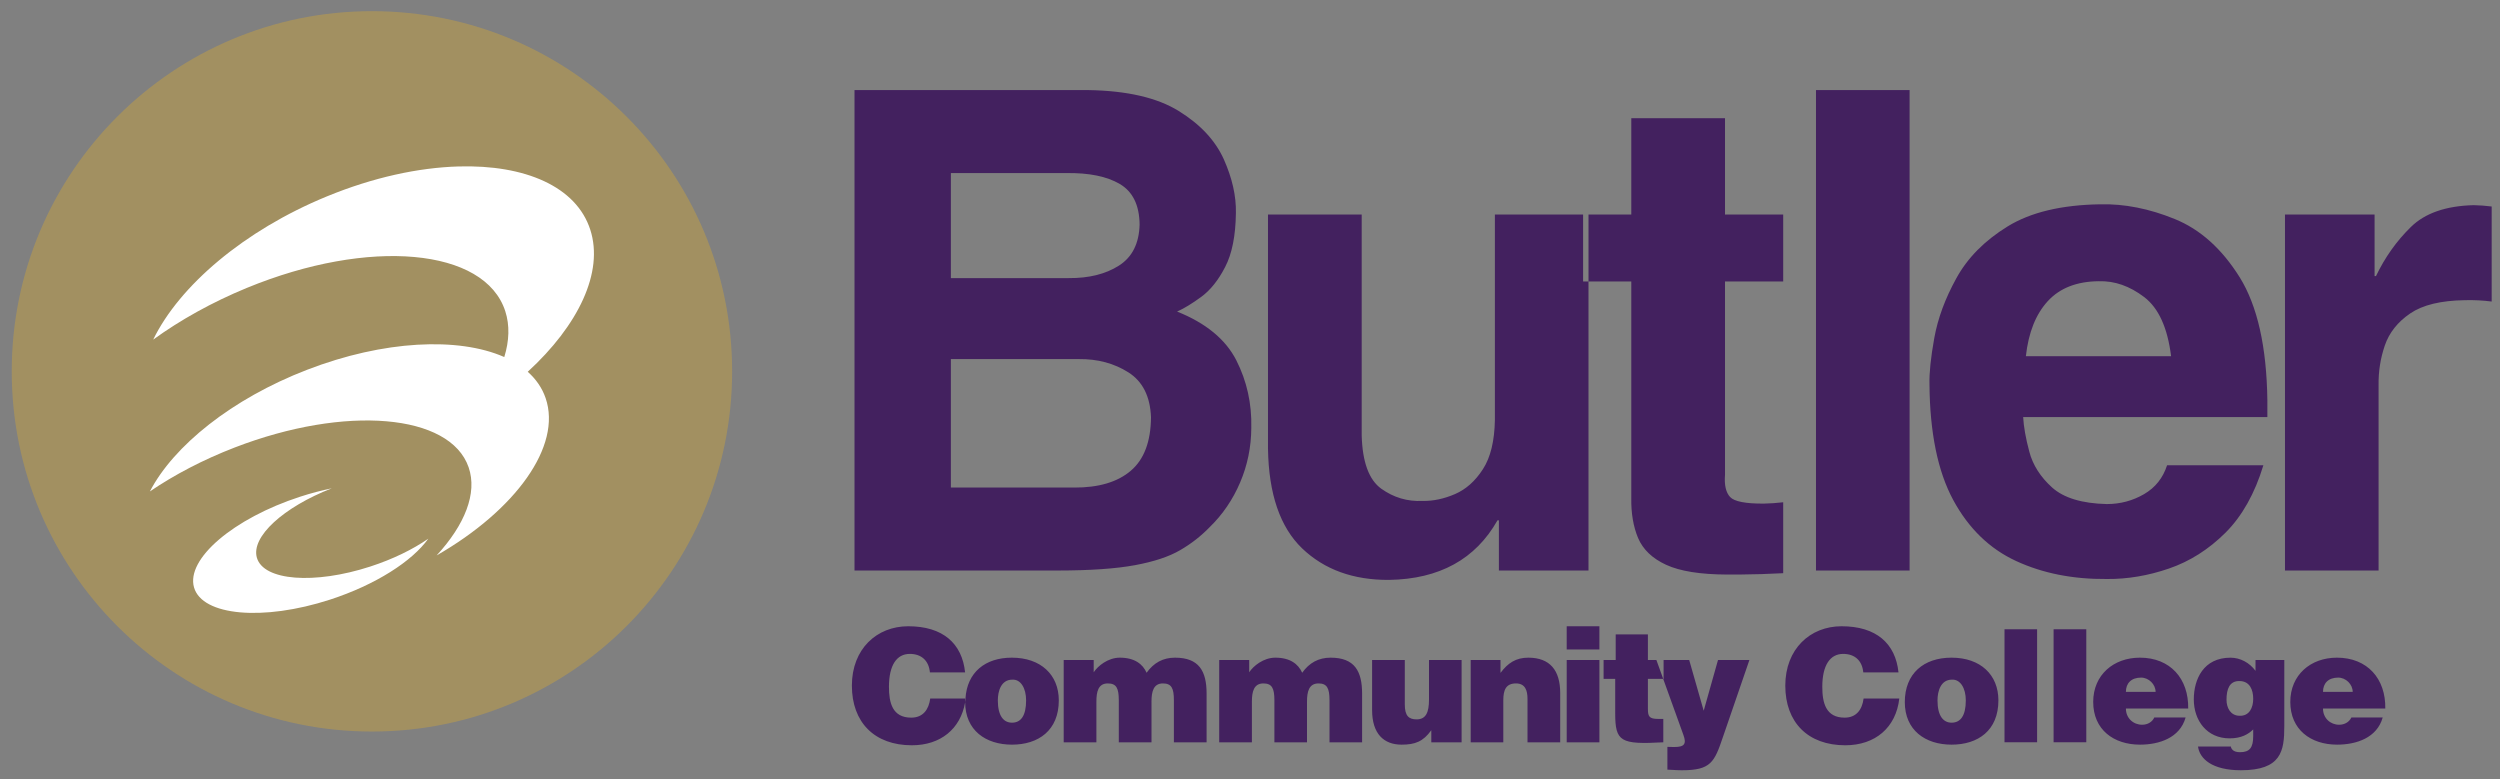 <svg xmlns="http://www.w3.org/2000/svg" height="77.907" viewBox="0 0 250 77.907" width="250"><rect x="0" y="0" width="250" height="77.907" fill="#808080" stroke="none"/><g transform="matrix(1.25 0 0 -1.25 -68.503 847.51)"><g><path d="m55.741 648.3c0 15.915 12.901 28.815 28.815 28.815 15.915 0 28.817-12.901 28.817-28.815 0-15.915-12.902-28.815-28.817-28.815s-28.815 12.901-28.815 28.815" fill="#a29061"/><path d="m45.848 16.648c-3.996 0.116-8.543 1.094-13.162 2.995-8.321 3.42-14.753 8.957-17.366 14.32 2.701-1.955 5.874-3.734 9.369-5.172 12.232-5.03 23.801-3.984 25.84 2.336 0.455 1.41 0.398 2.962-0.101 4.58l-0.032-0.014c-4.557-1.999-12.009-1.675-19.685 1.287-7.534 2.905-13.356 7.61-15.721 12.165 2.444-1.661 5.316-3.171 8.483-4.393 11.072-4.272 21.546-3.384 23.392 1.984 0.892 2.59-0.389 5.751-3.199 8.809 7.878-4.524 12.55-10.928 10.896-15.734-0.348-1.015-0.957-1.891-1.781-2.625l-0.006-0.006c5.055-4.639 7.627-9.953 6.254-14.205-1.394-4.318-6.522-6.519-13.181-6.327zm-12.674 32.186c-1.023 0.21-2.078 0.488-3.151 0.836-6.686 2.171-11.441 6.236-10.619 9.078 0.824 2.842 6.912 3.388 13.598 1.217 4.56-1.481 8.22-3.841 9.828-6.094-1.538 1.066-3.541 2.052-5.807 2.787-5.592 1.816-10.668 1.421-11.334-0.881-0.607-2.099 2.661-5.062 7.485-6.943z" transform="matrix(.8 0 0 -.8 54.802 678.01)" fill="#fff"/><path d="m85.451 9.01v48.045h20.339c3.24-0.004 5.8-0.182 7.7-0.534s3.41-0.85 4.52-1.5c1.12-0.647 2.1-1.42 2.97-2.316 1.29-1.257 2.3-2.741 3.03-4.449 0.73-1.71 1.11-3.528 1.12-5.455 0.06-2.426-0.44-4.684-1.5-6.774-1.07-2.091-3.04-3.715-5.92-4.869 0.7-0.31 1.5-0.799 2.41-1.465 0.91-0.667 1.71-1.66 2.39-2.982 0.69-1.319 1.05-3.116 1.08-5.389 0.04-1.711-0.37-3.509-1.21-5.394-0.85-1.884-2.35-3.493-4.51-4.826-2.15-1.335-5.18-2.032-9.07-2.092h-23.349zm96.149 0v48.045h9.36v-48.045l-9.36-0zm-18.47 2.81v9.637h-4.28v6.689h4.28v21.616c-0.03 1.548 0.2 2.895 0.68 4.045 0.49 1.149 1.43 2.044 2.81 2.679 1.39 0.638 3.41 0.961 6.08 0.971h1.21c1.47-0.012 2.94-0.057 4.41-0.135v-7.093c-0.68 0.079-1.33 0.122-1.94 0.134-1.83 0.01-2.95-0.21-3.37-0.66-0.42-0.451-0.59-1.189-0.51-2.219v-19.338h5.82v-6.689h-5.82v-9.637h-9.37zm-4.28 16.326h-0.54v-6.689h0.54v-0.002h-9.36v20.543c-0.04 2.101-0.43 3.742-1.2 4.924-0.76 1.183-1.69 2.012-2.79 2.488-1.1 0.475-2.18 0.704-3.24 0.686-1.52 0.071-2.89-0.338-4.13-1.221-1.23-0.883-1.89-2.664-1.96-5.336v-22.084h-9.37v23.42c0.07 4.528 1.21 7.852 3.42 9.971 2.22 2.119 5.11 3.167 8.69 3.146 5.02-0.079 8.64-2.064 10.84-5.957h0.14v5.02h8.96v-28.909zm-63.762-10.837h11.512c2.3-0.034 4.09 0.331 5.38 1.093 1.3 0.762 1.96 2.117 1.98 4.059-0.05 1.892-0.74 3.258-2.07 4.105-1.33 0.846-3 1.262-5.02 1.246h-11.782v-10.503zm114.93 3.123c-3.87 0.06-6.95 0.796-9.25 2.209-2.3 1.414-4.01 3.141-5.13 5.183-1.13 2.043-1.86 4.037-2.21 5.987-0.35 1.947-0.51 3.489-0.48 4.619 0.04 4.854 0.83 8.709 2.37 11.562 1.54 2.854 3.65 4.895 6.31 6.119 2.66 1.226 5.68 1.822 9.06 1.791 2.06 0.018 4.13-0.332 6.21-1.047 2.08-0.714 3.96-1.904 5.64-3.572 1.67-1.666 2.94-3.919 3.8-6.756h-9.63c-0.41 1.274-1.18 2.238-2.31 2.893-1.13 0.656-2.37 0.986-3.71 0.988-2.48-0.057-4.31-0.611-5.48-1.66-1.16-1.049-1.93-2.246-2.28-3.594-0.36-1.346-0.56-2.496-0.61-3.445h24.42v-1.672c-0.07-5.361-1-9.466-2.77-12.312-1.78-2.844-3.94-4.787-6.5-5.825-2.55-1.038-5.04-1.528-7.45-1.468zm37.35 0.086c-2.78 0.071-4.88 0.801-6.29 2.193-1.42 1.39-2.58 3.024-3.48 4.9h-0.14v-6.156h-8.96v35.6h9.36v-18.535c-0.02-1.348 0.18-2.669 0.62-3.959 0.44-1.291 1.29-2.361 2.54-3.213 1.25-0.853 3.07-1.295 5.48-1.328 0.92-0.023 1.81 0.023 2.67 0.136v-9.504c-0.6-0.076-1.2-0.122-1.8-0.134zm-37.49 7.607c1.59-0.047 3.1 0.484 4.55 1.59 1.44 1.106 2.33 3.074 2.68 5.904h-14.52c0.26-2.361 0.99-4.194 2.19-5.502s2.9-1.973 5.1-1.992zm-114.79 7.785h12.782c1.88-0.021 3.54 0.421 4.97 1.328 1.43 0.909 2.18 2.405 2.26 4.492-0.02 2.43-0.69 4.213-2.02 5.346-1.33 1.134-3.22 1.694-5.68 1.682h-12.312v-12.848zm-4.262 26.717c-3.156 0-5.638 2.277-5.638 5.935 0 3.675 2.261 5.967 5.998 5.967 2.851 0 4.866-1.617 5.33-4.306v-0.01c0-0.128 0.023-0.239 0.031-0.361h-3.524c-0.142 1.084-0.706 1.914-1.9 1.914-1.884 0-2.228-1.491-2.228-3.077 0-2.183 0.783-3.298 2.087-3.298 1.162 0 1.9 0.674 2.01 1.853h3.518c-0.298-2.905-2.23-4.617-5.684-4.617zm5.721 7.225h0.043c-0.015 0.13-0.053 0.245-0.074 0.371 0.005 2.803 2.045 4.244 4.684 4.244 2.63 0 4.68-1.413 4.68-4.428 0-2.559-1.8-4.271-4.7-4.271-2.656 0-4.474 1.462-4.633 4.084zm60.123-7.225v2.324h3.27v-2.324h-3.27zm27.49 0c-3.15 0-5.63 2.277-5.63 5.935 0 3.675 2.26 5.967 6 5.967 2.98 0 5.07-1.757 5.4-4.677h-3.57c-0.14 1.084-0.7 1.914-1.9 1.914-1.88 0-2.23-1.491-2.23-3.077 0-2.183 0.79-3.298 2.09-3.298 1.16 0 1.9 0.674 2.01 1.853h3.52c-0.3-2.905-2.23-4.617-5.69-4.617zm16.29 0.299v11.304h3.26v-11.304h-3.26zm4.91 0v11.304h3.27v-11.304h-3.27zm-43.79 0.517v2.561h-1.21v1.885h1.16v3.437c0 2.842 0.52 3.142 4.81 2.906v-2.339h-0.52c-0.91 0-1.02-0.268-1.02-1.022v-2.982h1.53l-0.68-1.885h-0.85v-2.561h-3.22zm4.75 4.446l2.02 5.605c0.33 0.91 0.1 1.209-0.92 1.209-0.22 0-0.44-0.015-0.68-0.015v2.277c0.25 0 0.85 0.062 1.45 0.062 2.9 0 3.25-0.8 4.11-3.345l2.64-7.678h-3.14l-1.43 5.072-1.45-5.072h-2.56v1.885h-0.04zm-54.34-2.121c-1.18 0-2.2 0.832-2.61 1.461v-1.225h-3v8.228h3.27v-4.068c0-0.989 0.18-1.82 1.14-1.82 0.87 0 1.1 0.486 1.1 1.695v4.193h3.27v-4.068c0-0.989 0.19-1.82 1.14-1.82 0.87 0 1.1 0.486 1.1 1.695v4.193h3.27v-4.867c0-2.246-0.75-3.597-3.16-3.597-1.21 0-2.13 0.52-2.84 1.509-0.39-0.88-1.21-1.509-2.68-1.509zm15.55 0c-1.18 0-2.2 0.832-2.61 1.461v-1.225h-3v8.228h3.27v-4.068c0-0.989 0.19-1.82 1.15-1.82 0.86 0 1.1 0.486 1.1 1.695v4.193h3.26v-4.068c0-0.989 0.19-1.82 1.15-1.82 0.86 0 1.1 0.486 1.1 1.695v4.193h3.26v-4.867c0-2.246-0.75-3.597-3.15-3.597-1.21 0-2.14 0.52-2.84 1.509-0.4-0.88-1.21-1.509-2.69-1.509zm25.3 0c-1.24 0-2.04 0.534-2.78 1.523v-1.287h-2.98v8.228h3.26v-4.193c0-1.052 0.27-1.695 1.27-1.695 0.93 0 1.15 0.721 1.15 1.539v4.349h3.27v-4.931c0-2.26-1.02-3.533-3.19-3.533zm42.32 0c-2.78 0-4.67 1.587-4.67 4.445 0 2.81 2.05 4.254 4.68 4.254 2.64 0 4.68-1.413 4.68-4.428 0-2.559-1.79-4.271-4.69-4.271zm18.84 0c-2.64 0-4.67 1.727-4.67 4.427 0 2.765 2.04 4.272 4.68 4.272 1.92 0 3.99-0.676 4.56-2.717h-3.13c-0.23 0.488-0.7 0.725-1.22 0.725-0.87 0-1.62-0.646-1.62-1.62h6.23c0.05-2.984-1.79-5.087-4.83-5.087zm19.7 0c-2.63 0-4.66 1.727-4.66 4.427 0 2.765 2.04 4.272 4.68 4.272 1.92 0 3.99-0.676 4.56-2.717h-3.13c-0.24 0.488-0.71 0.725-1.23 0.725-0.86 0-1.61-0.646-1.61-1.62h6.23c0.05-2.984-1.79-5.087-4.84-5.087zm-10.64 0.002c-2.7 0-3.67 2.149-3.67 4.173 0 2.106 1.3 3.895 3.58 3.895 1.18 0 1.89-0.422 2.36-0.895v0.676c0 1.179-0.38 1.602-1.32 1.602-0.33 0-0.57-0.078-0.71-0.203-0.14-0.126-0.2-0.267-0.2-0.362h-3.29c0.16 1.208 1.39 2.371 4.29 2.371 4.05 0 4.34-1.931 4.34-4.396v-6.629h-2.88v1.084c-0.58-0.8-1.51-1.316-2.5-1.316zm-85.84 0.234v5.01c0 2.354 1.16 3.453 2.95 3.453 1.35 0 2.16-0.312 2.97-1.444v1.209h3.03v-8.228h-3.26v3.957c0 1.272-0.3 1.978-1.24 1.978-0.79 0-1.18-0.362-1.18-1.492v-4.443h-3.27zm19.46 0v8.228h3.27v-8.228h-3.27zm57.44 1.758c0.77 0 1.45 0.676 1.45 1.429h-2.97c0-0.879 0.55-1.429 1.52-1.429zm19.71 0c0.77 0 1.45 0.676 1.45 1.429h-2.97c0-0.879 0.55-1.429 1.52-1.429zm-132.59 0.205c0.85-0.048 1.38 0.863 1.38 2.072 0 1.554-0.53 2.231-1.41 2.231-0.84 0-1.417-0.677-1.417-2.231 0-0.926 0.327-2.072 1.447-2.072zm93.96 0c0.85-0.048 1.39 0.863 1.39 2.072 0 1.554-0.54 2.231-1.42 2.231-0.83 0-1.41-0.677-1.41-2.231 0-0.926 0.33-2.072 1.44-2.072zm28.75 0.14c1.03 0 1.38 0.865 1.38 1.776 0 0.878-0.38 1.743-1.38 1.695-0.88-0.014-1.29-0.785-1.29-1.601 0-1.068 0.3-1.886 1.29-1.87z" fill-rule="evenodd" transform="matrix(.8 0 0 -.8 54.802 678.01)" fill="#43215f"/></g></g></svg>
